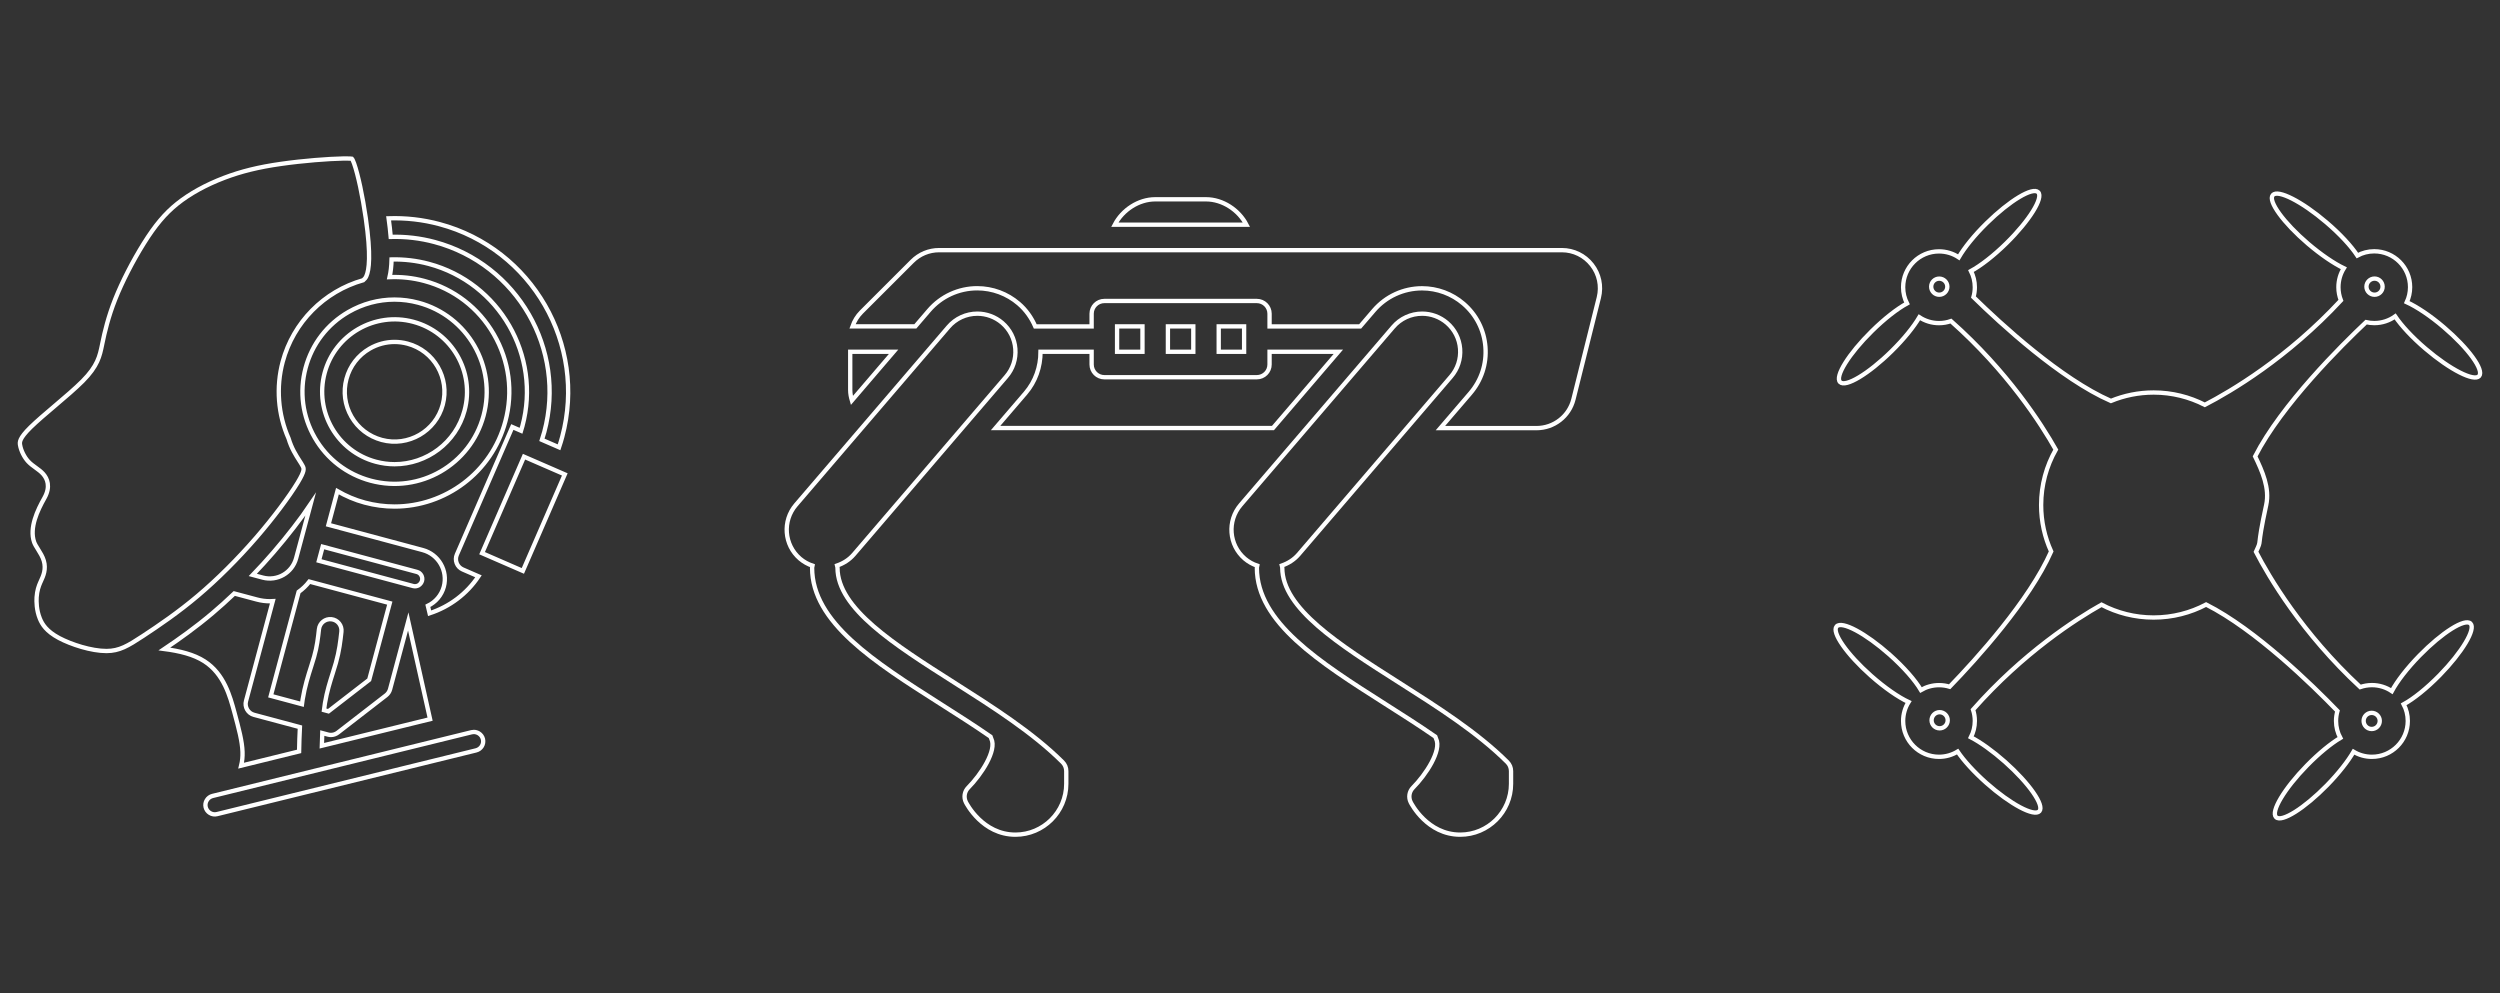 <?xml version="1.0" encoding="utf-8"?>
<!-- Generator: Adobe Illustrator 27.9.0, SVG Export Plug-In . SVG Version: 6.00 Build 0)  -->
<svg version="1.1" id="Layer_1" xmlns="http://www.w3.org/2000/svg" xmlns:xlink="http://www.w3.org/1999/xlink" x="0px" y="0px"
	 viewBox="0 0 583.67 231.85" style="enable-background:new 0 0 583.67 231.85;" xml:space="preserve">
<rect x="0" y="0" width="583.67" height="231.85" fill="#333333" stroke="none"/>
<style type="text/css">
	.st0{fill:none;stroke:#FFFFFF;stroke-width:1.011;stroke-miterlimit:10;}
	.st1{fill-rule:evenodd;clip-rule:evenodd;fill:none;stroke:#FFFFFF;stroke-width:1.011;stroke-miterlimit:10;}
</style>
<g>
	<g>
		<g>
			<g>
				<path class="st0" d="M222.73,159.32c-13.99-8.89-27.2-17.28-27.2-26.75c0-0.19-0.07-0.35-0.11-0.53
					c1.49-0.51,2.85-1.36,3.9-2.58l35.61-41.54c1.55-1.8,2.3-4.1,2.12-6.48c-0.18-2.37-1.28-4.53-3.08-6.07
					c-1.61-1.38-3.67-2.14-5.79-2.14c-2.6,0-5.07,1.13-6.76,3.11l-35.61,41.54c-3.19,3.73-2.76,9.36,0.96,12.55
					c0.87,0.74,1.86,1.29,2.93,1.65c-0.03,0.17-0.1,0.32-0.1,0.49c0,12.73,14.55,21.97,29.95,31.76c3.93,2.5,7.92,5.03,11.7,7.65
					c0.05,0.17,0.11,0.33,0.19,0.49c1.36,2.73-2.41,8.42-5.38,11.41c-0.9,0.9-1.12,2.28-0.55,3.42c0.15,0.31,3.88,7.57,11.56,7.57
					c6.54,0,11.87-5.32,11.87-11.87v-2.97c0-0.79-0.31-1.54-0.87-2.1C241.13,171.01,231.77,165.06,222.73,159.32z"/>
				<path class="st0" d="M326.57,159.32c-13.99-8.89-27.2-17.28-27.2-26.75c0-0.19-0.07-0.35-0.11-0.53
					c1.49-0.51,2.85-1.36,3.9-2.58l35.61-41.54c1.55-1.8,2.3-4.1,2.12-6.48c-0.18-2.37-1.28-4.53-3.08-6.07
					c-1.61-1.38-3.67-2.14-5.79-2.14c-2.6,0-5.07,1.13-6.76,3.11l-35.61,41.54c-3.19,3.73-2.76,9.36,0.96,12.55
					c0.87,0.74,1.86,1.29,2.93,1.65c-0.03,0.17-0.1,0.32-0.1,0.49c0,12.73,14.55,21.97,29.95,31.76c3.93,2.5,7.92,5.03,11.7,7.65
					c0.05,0.17,0.11,0.33,0.19,0.49c1.36,2.73-2.41,8.42-5.38,11.41c-0.9,0.9-1.12,2.28-0.55,3.42c0.15,0.31,3.88,7.57,11.56,7.57
					c6.54,0,11.87-5.32,11.87-11.87v-2.97c0-0.79-0.31-1.54-0.87-2.1C344.97,171.01,335.61,165.06,326.57,159.32z"/>
				<path class="st0" d="M242.93,82.13c0,3.54-1.17,6.93-3.5,9.65l-6.99,8.15h64.76l15.26-17.8H296.4v2.97
					c0,1.64-1.33,2.97-2.97,2.97h-35.6c-1.64,0-2.97-1.33-2.97-2.97v-2.97H242.93z"/>
				<path class="st0" d="M208.62,82.13H198.5v8.9c0,0.86,0.16,1.67,0.39,2.46L208.62,82.13z"/>
				<rect x="260.8" y="76.2" class="st0" width="5.93" height="5.93"/>
				<path class="st0" d="M371.65,61.82c-1.7-2.17-4.25-3.42-7.01-3.42H219.26c-2.38,0-4.61,0.93-6.29,2.61L201.1,72.87
					c-0.95,0.95-1.63,2.09-2.07,3.33h14.67l3.19-3.72c2.82-3.29,6.92-5.18,11.27-5.18c3.54,0,6.97,1.27,9.66,3.58
					c1.72,1.47,3,3.31,3.88,5.33h13.16v-2.97c0-1.64,1.33-2.97,2.97-2.97h35.6c1.64,0,2.97,1.33,2.97,2.97v2.97h21.15l3.19-3.72
					c2.82-3.29,6.92-5.18,11.27-5.18c3.54,0,6.97,1.27,9.66,3.58c3,2.57,4.83,6.17,5.13,10.12c0.31,3.95-0.95,7.78-3.52,10.79
					l-6.99,8.15h22.43c4.09,0,7.64-2.77,8.63-6.74l5.93-23.74C373.94,66.78,373.36,64,371.65,61.82z"/>
				<rect x="284.53" y="76.2" class="st0" width="5.93" height="5.93"/>
				<rect x="272.67" y="76.2" class="st0" width="5.93" height="5.93"/>
				<path class="st0" d="M281.57,46.53H269.7c-3.88,0-7.65,2.49-9.43,5.93H291C289.22,49.02,285.45,46.53,281.57,46.53z"/>
			</g>
		</g>
		<g>
			<path class="st0" d="M570.56,76.41c-3.16-2.7-6.28-4.77-8.65-5.86c0.49-1.07,0.77-2.26,0.77-3.51c0-4.62-3.75-8.37-8.37-8.37
				c-1.43,0-2.77,0.36-3.94,0.99c-1.43-2.18-4.01-5-7.24-7.75c-5.73-4.89-11.34-7.74-12.51-6.36c-1.18,1.38,2.51,6.46,8.25,11.36
				c3.03,2.58,6.02,4.6,8.34,5.72c-0.8,1.28-1.26,2.8-1.26,4.43c0,1.08,0.21,2.12,0.58,3.07c-12.56,13.51-25.63,21.21-31.77,24.39
				c-3.59-1.83-7.64-2.88-11.95-2.88c-3.53,0-6.9,0.7-9.98,1.97c-11.74-5.14-25.72-18.01-32.09-24.25c0.21-0.73,0.32-1.5,0.32-2.3
				c0-1.36-0.33-2.65-0.9-3.78c2.29-1.25,5.28-3.55,8.27-6.49c5.37-5.28,8.69-10.62,7.42-11.91c-1.27-1.29-6.66,1.95-12.03,7.23
				c-2.91,2.86-5.21,5.73-6.51,7.97c-1.32-0.88-2.91-1.39-4.62-1.39c-4.62,0-8.37,3.75-8.37,8.37c0,1.36,0.33,2.64,0.9,3.78
				c-2.28,1.25-5.24,3.54-8.2,6.46c-5.37,5.29-8.69,10.62-7.42,11.91c1.27,1.29,6.66-1.94,12.03-7.23c2.88-2.83,5.17-5.68,6.48-7.91
				c1.32,0.86,2.89,1.37,4.59,1.37c0.98,0,1.91-0.17,2.78-0.48c13.23,11.73,21.08,23.98,24.48,30.01
				c-2.17,3.82-3.42,8.24-3.42,12.95c0,3.86,0.84,7.53,2.34,10.83c-5.09,11.5-17.41,25.08-23.7,31.58
				c-0.79-0.24-1.62-0.37-2.48-0.37c-1.54,0-2.98,0.42-4.22,1.14c-1.33-2.25-3.96-5.28-7.3-8.25c-5.64-5-11.18-7.96-12.39-6.6
				c-1.21,1.36,2.39,6.51,8.03,11.51c3.22,2.85,6.41,5.04,8.77,6.14c-0.8,1.28-1.27,2.8-1.27,4.42c0,4.62,3.75,8.37,8.37,8.37
				c1.6,0,3.08-0.45,4.35-1.22c1.44,2.12,3.81,4.74,6.71,7.32c5.64,5,11.18,7.95,12.39,6.6c1.2-1.36-2.39-6.51-8.03-11.52
				c-2.87-2.54-5.71-4.56-7.97-5.74c0.59-1.15,0.92-2.44,0.92-3.82c0-0.92-0.15-1.8-0.42-2.62c11.79-13.33,24.09-21.19,29.99-24.51
				c3.64,1.91,7.78,2.99,12.17,2.99c4.43,0,8.6-1.1,12.26-3.03c11.56,5.85,24.81,18.79,30.66,24.85c-0.21,0.74-0.33,1.52-0.33,2.32
				c0,1.43,0.36,2.78,1,3.97c-2.22,1.32-5.02,3.61-7.81,6.46c-5.27,5.39-8.49,10.79-7.19,12.05c1.3,1.27,6.62-2.08,11.89-7.46
				c2.73-2.8,4.91-5.6,6.2-7.82c1.25,0.75,2.72,1.18,4.29,1.18c4.62,0,8.37-3.75,8.37-8.37c0-1.41-0.34-2.73-0.96-3.89
				c2.3-1.25,5.36-3.69,8.41-6.8c5.27-5.39,8.49-10.79,7.19-12.06c-1.3-1.27-6.62,2.08-11.89,7.47c-2.94,3.01-5.25,6.03-6.48,8.32
				c-1.33-0.89-2.93-1.41-4.64-1.41c-0.96,0-1.88,0.17-2.74,0.46c-13.62-12.64-21.31-25.74-24.33-31.58c1.52-3.32,0,0,2.38-10.91
				c0.87-3.98-0.93-7.93-2.58-11.37c6.18-12.08,20.23-25.98,25.91-31.34c0.62,0.14,1.25,0.22,1.91,0.22c1.82,0,3.5-0.58,4.87-1.56
				c1.45,2.15,3.97,4.89,7.11,7.56c5.73,4.89,11.34,7.74,12.51,6.36C579.99,86.38,576.29,81.3,570.56,76.41z M452.75,68.81
				c-1.04,0-1.88-0.84-1.88-1.88c0-1.04,0.84-1.88,1.88-1.88c1.04,0,1.89,0.84,1.89,1.88C454.64,67.97,453.79,68.81,452.75,68.81z
				 M452.84,170.04c-1.04,0-1.88-0.84-1.88-1.88s0.84-1.89,1.88-1.89c1.04,0,1.89,0.85,1.89,1.89S453.88,170.04,452.84,170.04z
				 M553.71,166.43c1.04,0,1.89,0.85,1.89,1.88c0,1.04-0.84,1.89-1.89,1.89c-1.04,0-1.88-0.85-1.88-1.89
				C551.83,167.27,552.67,166.43,553.71,166.43z M554.38,68.81c-1.04,0-1.89-0.84-1.89-1.88c0-1.04,0.84-1.89,1.89-1.89
				c1.04,0,1.88,0.84,1.88,1.89C556.27,67.97,555.42,68.81,554.38,68.81z"/>
		</g>
		<path class="st1" d="M82.05,97.28c-1.55-2.69-1.97-5.83-1.16-8.83c0.8-3,2.73-5.51,5.42-7.06c1.79-1.03,3.78-1.56,5.8-1.56
			c1.01,0,2.03,0.13,3.03,0.4c6.2,1.66,9.89,8.05,8.23,14.25c-1.66,6.2-8.06,9.89-14.25,8.23C86.11,101.89,83.6,99.97,82.05,97.28
			L82.05,97.28z M102.61,52.33c-3.9-1.05-7.89-1.49-11.88-1.36c0.21,1.55,0.38,2.99,0.49,4.33c3.45-0.09,6.9,0.3,10.27,1.21
			c19.27,5.17,30.75,25.05,25.59,44.32c-0.17,0.62-0.36,1.24-0.56,1.86l4,1.74c0.28-0.82,0.53-1.64,0.75-2.47
			C137.04,80.37,124.19,58.11,102.61,52.33L102.61,52.33z M77.39,144.57c-1.45-0.17-2.76,0.88-2.92,2.33
			c-0.23,2.07-0.45,4.03-1.13,6.42c-0.2,0.71-0.44,1.46-0.69,2.25c-0.7,2.19-1.49,4.67-1.99,7.72c-0.06,0.36-0.11,0.74-0.16,1.12
			l-7.28-1.95l6.5-24.27c0.94-0.67,1.79-1.48,2.51-2.41l18.77,5.03l-4.8,17.9l-9.52,7.36l-1.04-0.28c0.07-0.56,0.14-1.11,0.23-1.64
			c0.44-2.67,1.17-4.96,1.81-6.97c0.27-0.85,0.53-1.66,0.74-2.42c0.79-2.81,1.05-5.07,1.29-7.26
			C79.88,146.03,78.84,144.73,77.39,144.57L77.39,144.57z M69.13,130.35c-0.91,3.39-4.4,5.4-7.79,4.5l-2.32-0.62
			c1.64-1.71,3.26-3.48,4.83-5.3c3.28-3.8,6.42-7.87,8.67-11.21l-2.36,8.81L69.13,130.35L69.13,130.35z M98.53,135.6
			c0.12-0.44,0.05-0.89-0.17-1.29c-0.23-0.4-0.59-0.68-1.03-0.79l-22-5.89l-0.88,3.29l22,5.9c0.43,0.12,0.89,0.05,1.29-0.17
			C98.13,136.39,98.41,136.03,98.53,135.6L98.53,135.6z M73.5,102.21c2.87,4.97,7.51,8.53,13.06,10.02
			c11.46,3.07,23.27-3.75,26.34-15.21c3.07-11.45-3.75-23.27-15.21-26.34c-1.85-0.5-3.73-0.74-5.6-0.74c-3.73,0-7.4,0.98-10.72,2.89
			c-4.98,2.87-8.53,7.51-10.02,13.06C69.86,91.45,70.63,97.24,73.5,102.21L73.5,102.21z M92.12,108.38
			c7.47,0,14.32-4.99,16.34-12.54c2.41-9.01-2.95-18.3-11.96-20.71c-9.01-2.41-18.3,2.95-20.71,11.96
			c-2.41,9.01,2.95,18.3,11.96,20.71C89.21,108.19,90.67,108.38,92.12,108.38L92.12,108.38z M24.84,151.99c0,0,0.01,0,0.01,0
			c3.04,0,5.01-1.2,8.52-3.5c3.77-2.48,8.25-5.53,12.82-9.39c4.52-3.81,9.37-8.65,13.67-13.62c3.87-4.47,7.66-9.52,9.67-12.85
			c1.67-2.79,1.45-3.23,1.13-3.84c-0.2-0.39-0.46-0.79-0.75-1.24c-0.79-1.23-1.86-2.9-2.53-5.17C64.9,96.76,64.41,90.4,66,84.46
			c2.47-9.2,9.64-16.45,18.8-19.04c0.34-0.28,0.56-0.56,0.73-0.94c0.63-1.4,1.11-4.88-0.13-13.53c-0.74-5.15-1.81-10.17-2.73-12.78
			c-0.31-0.88-0.47-1.08-0.5-1.11c-0.06-0.01-0.44-0.06-1.48-0.06c-0.19,0-0.4,0-0.64,0.01c-3.28,0.06-9.31,0.51-14.49,1.26
			c-5.19,0.74-9.26,1.74-13.2,3.24c-4.29,1.63-8.09,3.73-11,6.07c-2.83,2.27-5.16,5.04-7.79,9.26c-2.57,4.11-5.06,8.97-6.66,13
			c-1.64,4.13-2.48,7.7-3.02,10.35l-0.06,0.3c-0.55,2.65-1.01,4.93-4.53,8.48c-1.68,1.69-4.11,3.76-6.47,5.76
			c-2.09,1.77-4.25,3.61-5.69,5.02c-2.71,2.67-2.56,3.51-2.45,4.18c0.22,1.29,0.98,2.82,1.89,3.8c0.52,0.56,1.15,1.02,1.76,1.46
			c0.64,0.46,1.24,0.9,1.74,1.46c0.96,1.09,1.79,2.96,0.28,5.64c-1.59,2.81-3.56,6.94-2.39,10.29c0.17,0.48,0.55,1.1,0.93,1.7
			c0.51,0.82,1.04,1.67,1.32,2.61c0.6,2.01-0.12,3.59-0.65,4.74l-0.19,0.42c-0.33,0.76-0.73,1.83-0.83,3.39
			c-0.06,1.01-0.05,2.99,0.75,4.97c0.55,1.35,1.51,2.95,4.49,4.55C16.62,150.46,21.31,151.99,24.84,151.99L24.84,151.99z
			 M54.74,166.37c1.01,3.73,1.8,6.68,1.88,9.18c0.04,1.12-0.07,2.19-0.32,3.21l13.53-3.33c0.04-1.91,0.09-3.82,0.19-5.67
			l-10.72-2.87c-0.68-0.18-1.25-0.62-1.6-1.23c-0.35-0.61-0.45-1.33-0.26-2l6.25-23.32c-0.23,0.01-0.47,0.03-0.7,0.03
			c-0.99,0-2.01-0.13-3.01-0.4l-5.28-1.41c-1.7,1.62-3.41,3.16-5.1,4.59c-3.95,3.34-7.8,6.07-11.22,8.37
			c3.58,0.47,6.87,1.27,9.36,2.88C52.3,157.34,53.71,162.56,54.74,166.37L54.74,166.37z M110.11,170.95
			c0.17-0.04,0.34-0.06,0.52-0.06c0.39,0,0.78,0.11,1.13,0.32c0.5,0.3,0.85,0.78,0.99,1.34c0.29,1.17-0.43,2.35-1.6,2.64
			l-60.49,14.88l0,0c-0.56,0.14-1.15,0.05-1.65-0.26c-0.5-0.3-0.85-0.78-0.99-1.34c-0.14-0.56-0.05-1.15,0.26-1.65
			c0.3-0.5,0.78-0.85,1.34-0.99L110.11,170.95L110.11,170.95z M75.14,174.11l25.27-6.21l-5.1-22.81l-4.24,15.83
			c-0.15,0.56-0.48,1.05-0.94,1.41l-11.26,8.71c-0.47,0.36-1.04,0.55-1.61,0.55c-0.23,0-0.46-0.03-0.68-0.09l-1.34-0.36
			C75.2,172.12,75.17,173.11,75.14,174.11L75.14,174.11z M100.3,143.18c4.66-1.52,8.7-4.55,11.41-8.63l-3.68-1.6
			c-0.64-0.28-1.15-0.8-1.4-1.45c-0.26-0.65-0.25-1.38,0.03-2.02l12.95-29.79l2.03,0.88c0.11-0.37,0.24-0.74,0.33-1.11
			c4.41-16.46-5.39-33.44-21.85-37.85c-2.86-0.77-5.77-1.1-8.7-1.04c-0.04,1.6-0.2,2.96-0.47,4.13c2.7-0.11,5.42,0.17,8.1,0.89
			c6.91,1.85,12.69,6.28,16.26,12.48c3.58,6.2,4.53,13.41,2.67,20.33c-3.2,11.95-14.06,19.86-25.88,19.86
			c-2.29,0-4.61-0.3-6.93-0.92c-2.29-0.61-4.42-1.54-6.39-2.67l-2.1,7.85l22,5.9c3.72,0.99,5.93,4.83,4.94,8.55
			c-0.55,2.04-1.96,3.62-3.73,4.47L100.3,143.18L100.3,143.18z M122.07,133.29l-9.52-4.14l9.79-22.53l9.52,4.14L122.07,133.29z"/>
	</g>
</g>
</svg>
